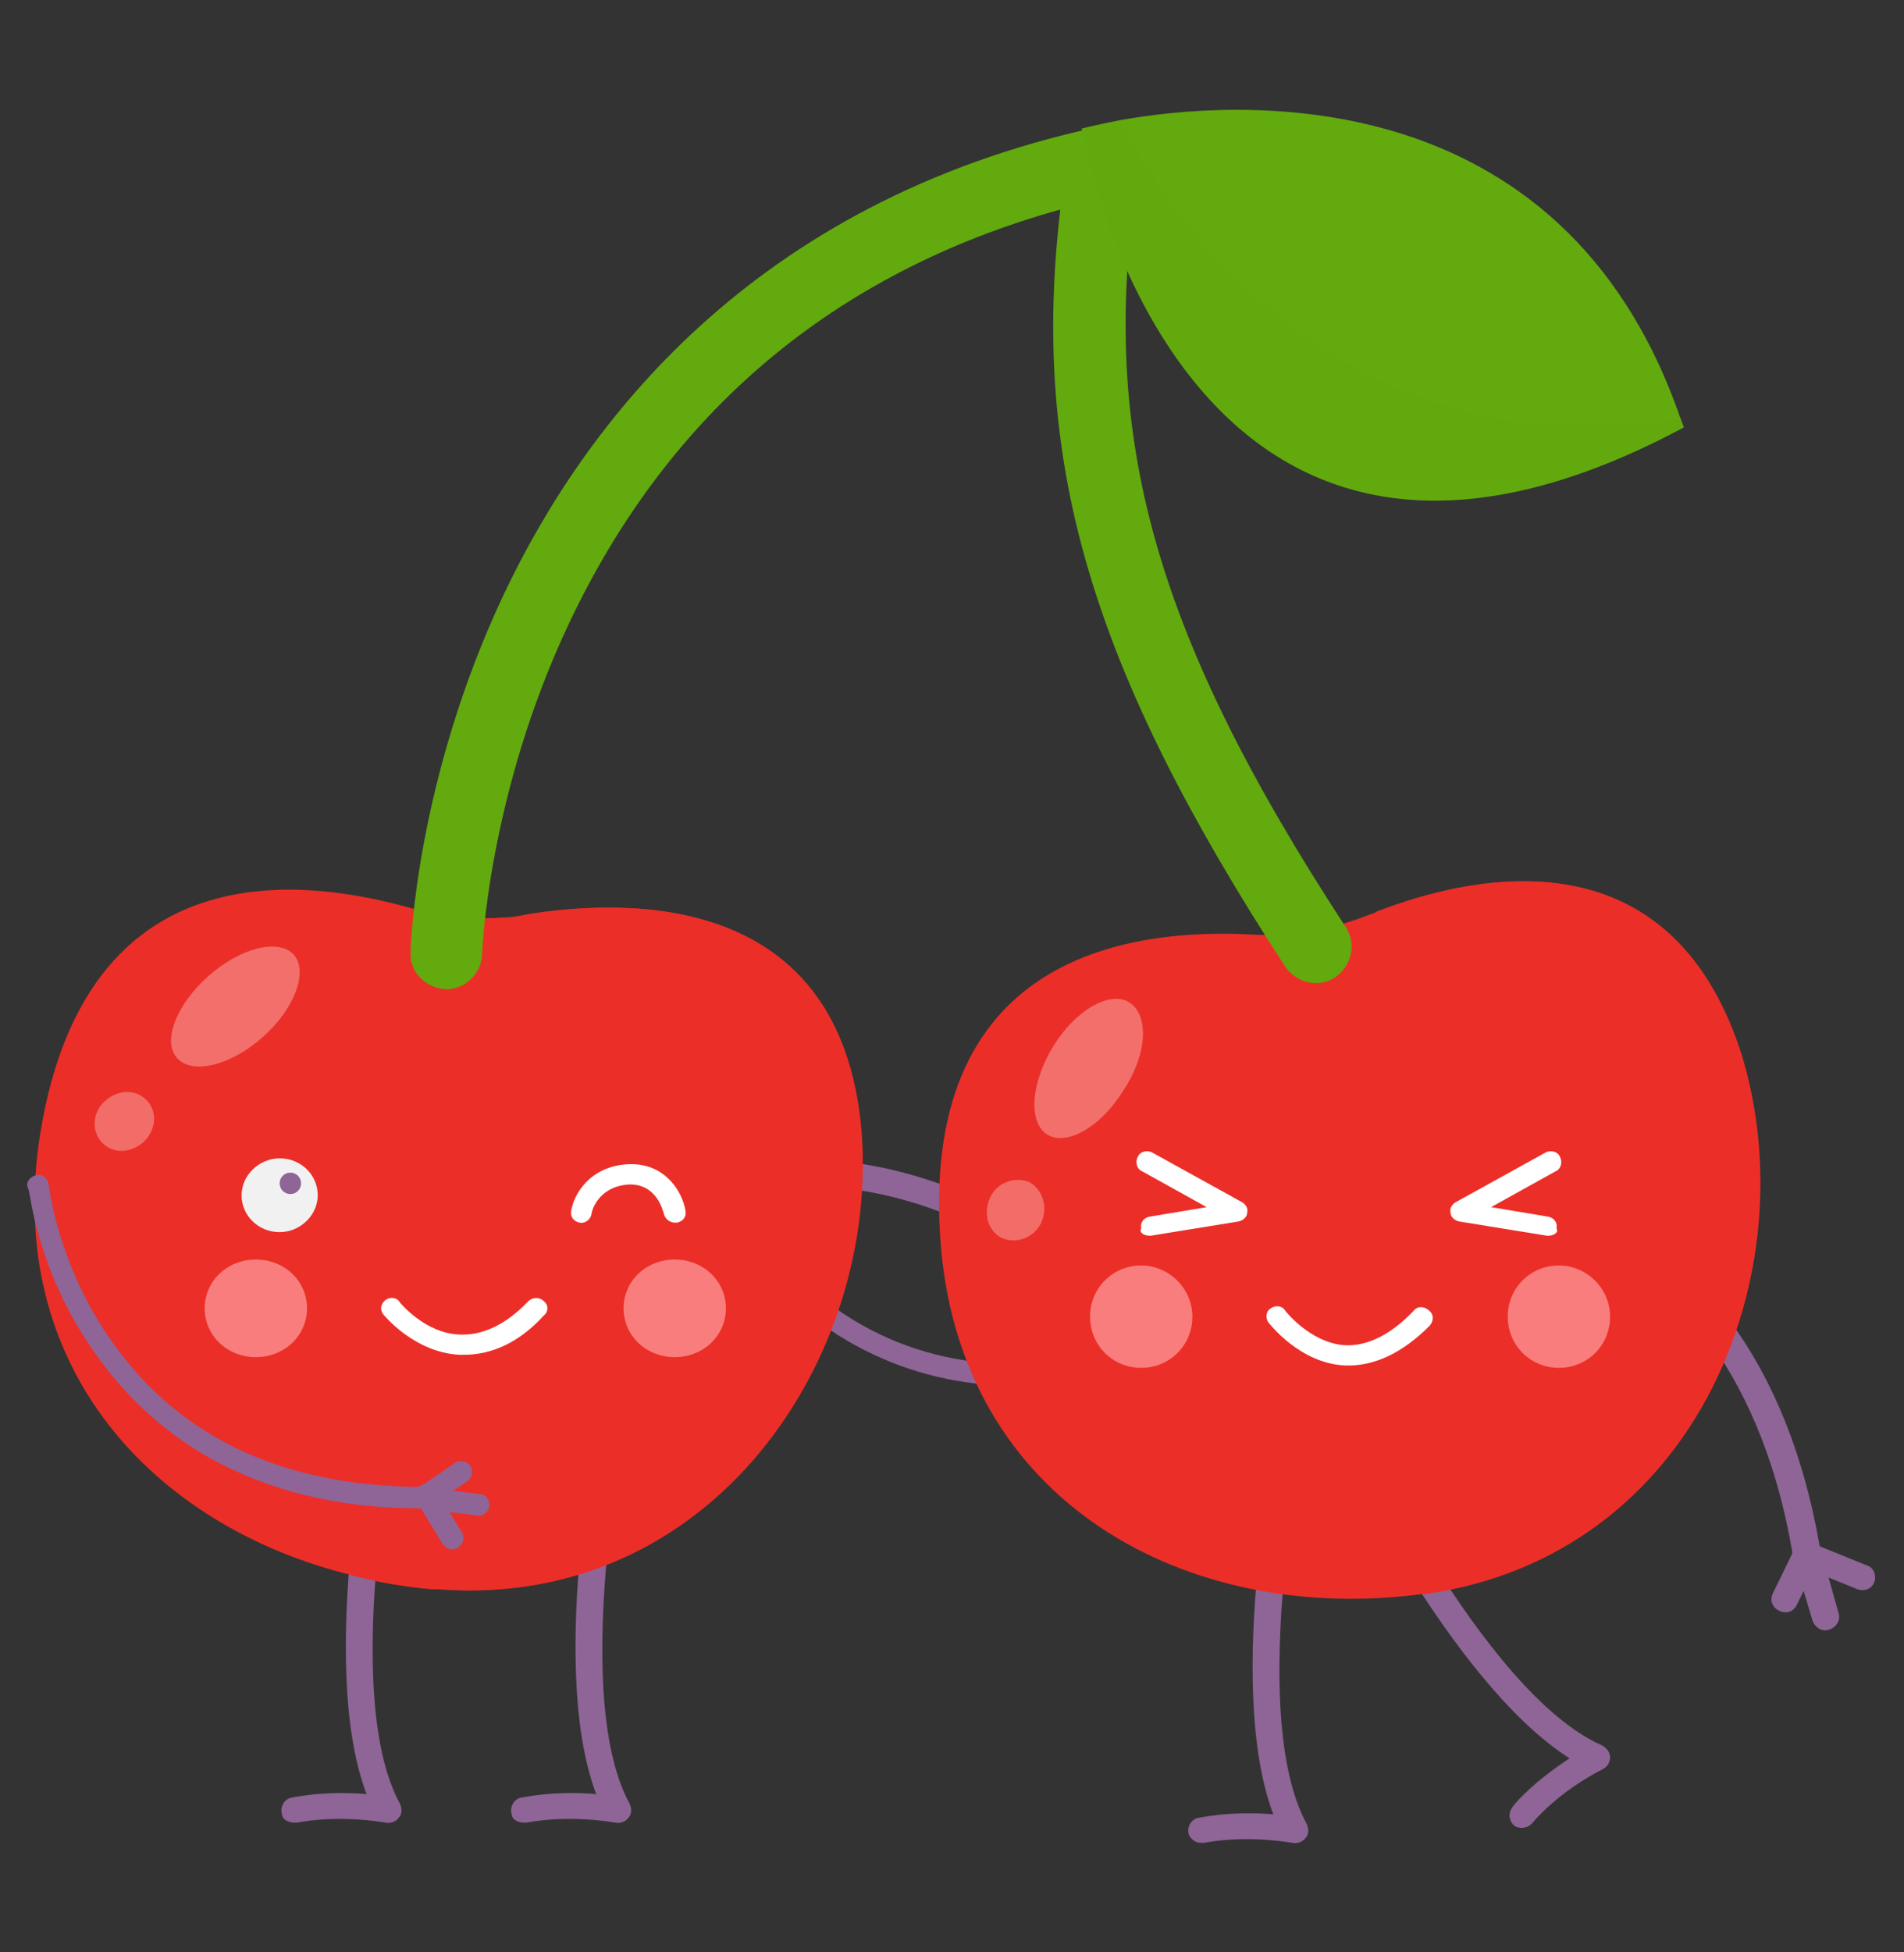 <?xml version="1.0" encoding="UTF-8"?>
<!-- Generator: Adobe Illustrator 26.3.0, SVG Export Plug-In . SVG Version: 6.00 Build 0)  -->
<svg xmlns="http://www.w3.org/2000/svg" xmlns:xlink="http://www.w3.org/1999/xlink" version="1.1" id="Layer_1" x="0px" y="0px" viewBox="0 0 160 164" style="enable-background:new 0 0 160 164;" xml:space="preserve">
<rect x="0" y="0" width="160" height="164" fill="#333333" stroke="none"/>
<style type="text/css">
	.st0{fill:#8E6596;}
	.st1{fill:#EC2E28;}
	.st2{opacity:0.88;}
	.st3{fill:#62AA0E;}
	.st4{opacity:0.31;fill:#62AA0E;}
	.st5{fill:#FFFFFF;}
	.st6{fill:#F97D7D;}
	.st7{fill:#F1F1F2;}
	.st8{opacity:0.31;fill:#FFFFFF;}
	.st9{opacity:0.3;fill:#FFFFFF;}
</style>
<g>
	<g>
		<path class="st0" d="M151.8,129.5c0.2,0,0.3,0,0.5,0.1c0.6,0.3,0.8,0.9,0.5,1.5l-1.8,3.7c-0.3,0.6-0.9,0.8-1.5,0.5    c-0.6-0.3-0.8-0.9-0.5-1.5l1.8-3.7C151,129.8,151.4,129.5,151.8,129.5z"></path>
		<path class="st0" d="M115.5,96.2c2.3,0,8.8,0.3,16,3.6c5.1,2.3,9.4,5.7,12.9,9.9c4.3,5.3,7.1,12.1,8.5,20.1l1.6,5.7    c0.2,0.6-0.2,1.2-0.8,1.4c-0.6,0.2-1.2-0.2-1.4-0.8l-1.7-5.7c0,0,0-0.1,0-0.1c-2.4-13.9-9.2-23.4-20.1-28.4    c-8.2-3.7-15.7-3.4-15.8-3.4c-0.6,0-1.1-0.4-1.2-1c0-0.6,0.4-1.1,1-1.2C114.8,96.2,115.1,96.2,115.5,96.2z"></path>
		<path class="st0" d="M151.8,129.5c0.1,0,0.3,0,0.4,0.1l4.7,1.9c0.6,0.2,0.8,0.9,0.6,1.4c-0.2,0.6-0.9,0.8-1.4,0.6l-4.7-1.9    c-0.6-0.2-0.8-0.9-0.6-1.4C150.9,129.8,151.4,129.5,151.8,129.5z"></path>
	</g>
	<g>
		<path d="M59.6,99.2c-0.1,0-0.3,0.1-0.4,0c-0.5-0.1-0.8-0.5-0.8-1l0.4-3.3c0.1-0.5,0.5-0.8,1-0.8c0.5,0.1,0.8,0.5,0.8,1l-0.4,3.3    C60.2,98.8,60,99.1,59.6,99.2z"></path>
		<path class="st0" d="M95.8,114.8c-1.7,0.6-6.8,2.1-13,1.5c-4.5-0.4-8.6-1.8-12.3-4.1c-4.6-2.9-8.6-7.2-11.7-12.9L56,95.4    c-0.3-0.4-0.2-1,0.2-1.2c0.4-0.3,1-0.2,1.2,0.2l2.8,3.9c0,0,0,0.1,0.1,0.1c5.5,9.8,13.1,15.3,22.7,16.1c7.2,0.6,12.7-1.6,12.8-1.6    c0.5-0.2,1,0,1.2,0.5c0.2,0.5,0,1-0.5,1.2C96.4,114.6,96.2,114.6,95.8,114.8z"></path>
		<path d="M59.6,99.2c-0.1,0-0.2,0.1-0.3,0l-4.1-0.2c-0.5,0-0.9-0.4-0.9-0.9c0-0.5,0.4-0.9,0.9-0.9l4.1,0.2c0.5,0,0.9,0.4,0.9,0.9    C60.2,98.8,60,99.1,59.6,99.2z"></path>
	</g>
	<g>
		<path d="M92.8,108.9c0.1-0.1,0.3-0.2,0.4-0.2c0.6-0.1,1.2,0.2,1.3,0.8l1,4c0.1,0.6-0.2,1.2-0.8,1.3c-0.6,0.1-1.2-0.2-1.3-0.8l-1-4    C92.3,109.6,92.5,109.2,92.8,108.9z"></path>
		<path class="st0" d="M43.7,105.8c1.8-1.4,7.1-5.3,14.7-7.3c5.4-1.4,10.9-1.5,16.3-0.3c6.6,1.5,13.1,4.9,19.2,10.3l4.8,3.4    c0.5,0.4,0.6,1,0.3,1.5c-0.4,0.5-1,0.6-1.5,0.3l-4.9-3.4c0,0-0.1,0-0.1-0.1c-10.6-9.3-21.9-12.5-33.5-9.5    c-8.7,2.2-14.3,7.2-14.4,7.3c-0.5,0.4-1.2,0.4-1.6-0.1c-0.4-0.5-0.4-1.2,0.1-1.6C43.1,106.3,43.3,106.1,43.7,105.8z"></path>
		<path d="M92.8,108.9c0.1-0.1,0.2-0.2,0.4-0.2l4.8-1.5c0.6-0.2,1.2,0.1,1.4,0.7c0.2,0.6-0.1,1.2-0.7,1.4l-4.8,1.5    c-0.6,0.2-1.2-0.1-1.4-0.7C92.3,109.7,92.5,109.2,92.8,108.9z"></path>
	</g>
	<path class="st0" d="M24.7,153.1c0.1,0,0.2,0,0.3,0c0,0,3.1-0.7,7.4,0c0.4,0.1,0.9-0.1,1.1-0.4c0.3-0.3,0.3-0.8,0.1-1.2   c-5.2-9.6,0.1-34.1,0.1-34.4c0.1-0.6-0.3-1.2-0.9-1.3c-0.6-0.1-1.2,0.3-1.3,0.9c-0.2,1-4.9,22.9-0.7,34c-3.7-0.3-6.2,0.3-6.3,0.3   c-0.6,0.1-1,0.8-0.8,1.4C23.7,152.8,24.2,153.1,24.7,153.1z"></path>
	<path class="st0" d="M44,153.1c0.1,0,0.2,0,0.3,0c0,0,3.1-0.7,7.4,0c0.4,0.1,0.9-0.1,1.1-0.4c0.3-0.3,0.3-0.8,0.1-1.2   c-5.2-9.6,0.1-34.1,0.1-34.4c0.1-0.6-0.3-1.2-0.9-1.3c-0.6-0.1-1.2,0.3-1.3,0.9c-0.2,1-4.9,22.9-0.7,34c-3.7-0.3-6.2,0.3-6.3,0.3   c-0.6,0.1-1,0.8-0.8,1.4C43,152.8,43.5,153.1,44,153.1z"></path>
	<path class="st0" d="M100.9,154.8c0.1,0,0.2,0,0.3,0c0,0,3.1-0.7,7.4,0c0.4,0.1,0.9-0.1,1.1-0.4c0.3-0.3,0.3-0.8,0.1-1.2   c-5.2-9.6,0.1-34.1,0.1-34.4c0.1-0.6-0.3-1.2-0.9-1.3c-0.6-0.1-1.2,0.3-1.3,0.9c-0.2,1-4.9,22.9-0.7,34c-3.7-0.3-6.2,0.3-6.3,0.3   c-0.6,0.1-1,0.8-0.8,1.4C100,154.4,100.4,154.8,100.9,154.8z"></path>
	<path class="st0" d="M128.6,153.3c0.1-0.1,0.1-0.1,0.2-0.2c0,0,2-2.5,5.9-4.5c0.4-0.2,0.6-0.6,0.6-1c0-0.4-0.3-0.8-0.7-1   c-10-4.4-20.7-27.1-20.8-27.4c-0.3-0.6-0.9-0.8-1.5-0.5c-0.6,0.3-0.8,0.9-0.5,1.5c0.4,0.9,10,21.1,20.1,27.5c-3.1,2-4.8,4-4.8,4.1   c-0.4,0.5-0.3,1.2,0.2,1.6C127.7,153.6,128.2,153.6,128.6,153.3z"></path>
	<g>
		<path class="st1" d="M36.9,133.5c-0.2,0-0.4,0-0.5,0c-2.4-0.2-4.7-0.6-6.9-1.2c-16.6-4.1-29.3-17.5-26.1-37.2    c3.9-23.7,22-21.4,31.2-18.8c1.2,0.3,2.4,0.6,3.7,0.7c1.2,0.1,2.4,0.2,3.6,0.1c0.8,0,1.7-0.1,2.5-0.3c8.8-1.4,26.3-1.7,28,18.2    C73.9,114.1,59.8,135.2,36.9,133.5z"></path>
		<path class="st1" d="M119.7,133.9c-0.1,0-0.2,0-0.2,0c-19.5,2.6-39.1-7.5-40.5-30.1c-1.5-24,16.6-25.8,26.2-25.3    c3.3,0.2,6.6-0.4,9.7-1.6c0.3-0.1,0.5-0.2,0.8-0.3c8.5-3.3,24.6-6.6,30.6,11.8C152,106.7,142.7,130.7,119.7,133.9z"></path>
		<g class="st2">
			<path class="st1" d="M36.9,133.5c-0.2,0-0.4,0-0.5,0c-2.4-0.2-4.7-0.6-6.9-1.2C86.7,104.6,38.2,77,38.2,77     c1.2,0.1,2.4,0.2,3.6,0.1c0.8,0,1.7-0.1,2.5-0.3c8.8-1.4,26.3-1.7,28,18.2C73.9,114.1,59.8,135.2,36.9,133.5z"></path>
		</g>
		<g>
			<path class="st3" d="M37.5,83.1C37.5,83.1,37.4,83.1,37.5,83.1c-1.7-0.1-3.1-1.4-3-3.1c0-0.6,0.5-14.5,7.8-30     c6.8-14.4,20.9-33,49.8-39.3c1-0.2,2,0.1,2.7,0.7c0.7,0.7,1.1,1.7,0.9,2.7c-3.5,22,1,38.7,17.4,63.8c0.9,1.4,0.5,3.2-0.9,4.2     c-1.4,0.9-3.2,0.5-4.2-0.9C91.8,56.3,86.6,39.1,89.1,17.6c-19,5.3-32.9,17-41.3,34.8c-6.8,14.4-7.3,27.7-7.3,27.9     C40.4,81.8,39.1,83.1,37.5,83.1z"></path>
			<g>
				<path class="st3" d="M141.5,35.9C98.9,58.7,90.9,10.8,90.9,10.8s1.2-0.3,3.2-0.7c9.4-1.7,37.1-3.9,47.1,25      C141.3,35.4,141.4,35.6,141.5,35.9z"></path>
				<path class="st4" d="M141.5,35.9C98.9,58.7,90.9,10.8,90.9,10.8s1.2-0.3,3.2-0.7c3.7,7.1,17.9,29.9,47.1,25      C141.3,35.4,141.4,35.6,141.5,35.9z"></path>
			</g>
		</g>
		<g class="st2">
			<path class="st1" d="M119.7,133.9c-0.1,0-0.2,0-0.2,0c28.8-37.3,8.9-52.1-3.9-57.3c8.5-3.3,24.6-6.6,30.6,11.8     C152,106.7,142.7,130.7,119.7,133.9z"></path>
		</g>
		<g>
			<g>
				<path class="st5" d="M113,114.7C113,114.7,113,114.7,113,114.7c-3.8-0.2-6.3-3.5-6.4-3.6c-0.3-0.4-0.2-1,0.2-1.2      c0.4-0.3,1-0.2,1.2,0.2c0,0,2.1,2.7,5,2.9c0,0,0,0,0,0c1.9,0.1,3.9-0.9,5.8-2.9c0.3-0.4,0.9-0.4,1.3,0c0.4,0.3,0.4,0.9,0,1.3      C117.9,113.6,115.5,114.8,113,114.7z"></path>
				<g>
					<path class="st6" d="M100.2,110.6c0,2.4-1.9,4.3-4.3,4.3c-2.4,0-4.3-1.9-4.3-4.3c0-2.4,1.9-4.3,4.3-4.3       C98.2,106.3,100.2,108.2,100.2,110.6z"></path>
					<path class="st6" d="M135.3,110.6c0,2.4-1.9,4.3-4.3,4.3c-2.4,0-4.3-1.9-4.3-4.3c0-2.4,1.9-4.3,4.3-4.3       C133.3,106.3,135.3,108.2,135.3,110.6z"></path>
				</g>
			</g>
			<path class="st5" d="M130.1,103.8c0,0-0.1,0-0.1,0l-7.4-1.2c-0.4-0.1-0.7-0.4-0.7-0.7c-0.1-0.4,0.1-0.7,0.4-0.9l7.6-4.2     c0.4-0.2,1-0.1,1.2,0.4c0.2,0.4,0.1,1-0.4,1.2l-5.4,3l4.8,0.8c0.5,0.1,0.8,0.5,0.7,1C131,103.5,130.6,103.8,130.1,103.8z"></path>
			<path class="st5" d="M96.6,103.8c0,0,0.1,0,0.1,0l7.4-1.2c0.4-0.1,0.7-0.4,0.7-0.7c0.1-0.4-0.1-0.7-0.4-0.9l-7.6-4.2     c-0.4-0.2-1-0.1-1.2,0.4c-0.2,0.4-0.1,1,0.4,1.2l5.4,3l-4.8,0.8c-0.5,0.1-0.8,0.5-0.7,1C95.7,103.5,96.1,103.8,96.6,103.8z"></path>
		</g>
		<g>
			<g>
				<g>
					<g>
						<path class="st7" d="M26.7,100.4c0,1.7-1.5,3.1-3.2,3.1c-1.8,0-3.2-1.4-3.2-3.1c0-1.7,1.5-3.1,3.2-3.1        C25.3,97.3,26.7,98.7,26.7,100.4z"></path>
						<path class="st0" d="M25.3,99.4c0,0.5-0.4,0.9-0.9,0.9c-0.5,0-0.9-0.4-0.9-0.9c0-0.5,0.4-0.9,0.9-0.9        C24.9,98.5,25.3,98.9,25.3,99.4z"></path>
					</g>
				</g>
				<path class="st5" d="M39,113.8c-0.1,0-0.3,0-0.4,0c-3.8-0.2-6.3-3.3-6.4-3.4c-0.3-0.4-0.2-0.9,0.2-1.2c0.4-0.3,1-0.2,1.2,0.2      c0,0,2.1,2.6,5,2.7c1.9,0.1,3.9-0.8,5.8-2.8c0.3-0.3,0.9-0.4,1.3,0c0.4,0.3,0.4,0.9,0,1.2C43.7,112.7,41.4,113.8,39,113.8z"></path>
				<g>
					<path class="st6" d="M25.8,109.9c0,2.3-1.9,4.1-4.3,4.1c-2.4,0-4.3-1.8-4.3-4.1c0-2.3,1.9-4.1,4.3-4.1       C23.9,105.8,25.8,107.6,25.8,109.9z"></path>
					<path class="st6" d="M61,109.9c0,2.3-1.9,4.1-4.3,4.1c-2.4,0-4.3-1.8-4.3-4.1c0-2.3,1.9-4.1,4.3-4.1       C59.1,105.8,61,107.6,61,109.9z"></path>
				</g>
			</g>
			<path class="st5" d="M56.7,102.7c-0.4,0-0.8-0.3-0.9-0.7c-0.1-0.3-0.6-2.6-3-2.5c-2.6,0.2-3.1,2.3-3.1,2.5     c-0.1,0.5-0.6,0.8-1,0.7c-0.5-0.1-0.8-0.5-0.7-1c0.2-1.3,1.5-3.7,4.7-3.9c3.3-0.2,4.7,2.5,4.9,3.9c0.1,0.5-0.2,0.9-0.7,1     C56.8,102.7,56.7,102.7,56.7,102.7z"></path>
		</g>
		<g>
			<path class="st8" d="M22.1,87.1c-2.7,2.4-5.9,3.2-7.2,1.8c-1.3-1.4-0.1-4.5,2.6-6.9c2.7-2.4,5.9-3.2,7.2-1.8     C25.9,81.6,24.8,84.7,22.1,87.1z"></path>
			<path class="st9" d="M12.2,95.8c-1,1-2.5,1.2-3.5,0.3c-1-0.9-1-2.5,0-3.5c1-1,2.5-1.2,3.5-0.3C13.2,93.2,13.2,94.7,12.2,95.8z"></path>
		</g>
		<g>
			<path class="st8" d="M94.4,91.6c-1.9,3.1-4.8,4.7-6.4,3.7c-1.6-1-1.4-4.3,0.5-7.4c1.9-3.1,4.8-4.7,6.4-3.7     C96.6,85.3,96.4,88.6,94.4,91.6z"></path>
			<path class="st9" d="M87.5,102.7c-0.6,1.3-2.1,1.8-3.3,1.3c-1.2-0.6-1.6-2.1-1-3.4c0.6-1.3,2.1-1.8,3.3-1.3     C87.6,99.9,88.1,101.4,87.5,102.7z"></path>
		</g>
	</g>
	<g>
		<path class="st0" d="M34.9,125.8c0,0.1,0.1,0.3,0.2,0.4c0.3,0.4,0.9,0.5,1.3,0.2l2.9-2c0.4-0.3,0.5-0.9,0.2-1.3    c-0.3-0.4-0.9-0.5-1.3-0.2l-2.9,2C34.9,125.1,34.8,125.5,34.9,125.8z"></path>
		<path class="st0" d="M2.5,100.4c0.3,1.9,1.4,7.3,5.1,12.7c2.6,3.9,5.9,7,9.9,9.3c5,2.8,10.9,4.3,17.7,4.3l4.9,0.6    c0.5,0.1,1-0.3,1-0.8c0.1-0.5-0.3-1-0.8-1l-5-0.6c0,0-0.1,0-0.1,0c-11.8-0.1-20.6-4.4-26.2-12.8c-4.2-6.2-4.9-12.5-4.9-12.6    c-0.1-0.5-0.5-0.9-1-0.8c-0.5,0.1-0.9,0.5-0.8,1C2.4,99.8,2.4,100,2.5,100.4z"></path>
		<path class="st0" d="M34.9,125.8c0,0.1,0.1,0.2,0.1,0.3l2.2,3.6c0.3,0.4,0.8,0.6,1.3,0.3c0.4-0.3,0.6-0.8,0.3-1.3l-2.2-3.6    c-0.3-0.4-0.8-0.6-1.3-0.3C35,125.1,34.8,125.5,34.9,125.8z"></path>
	</g>
</g>
</svg>
